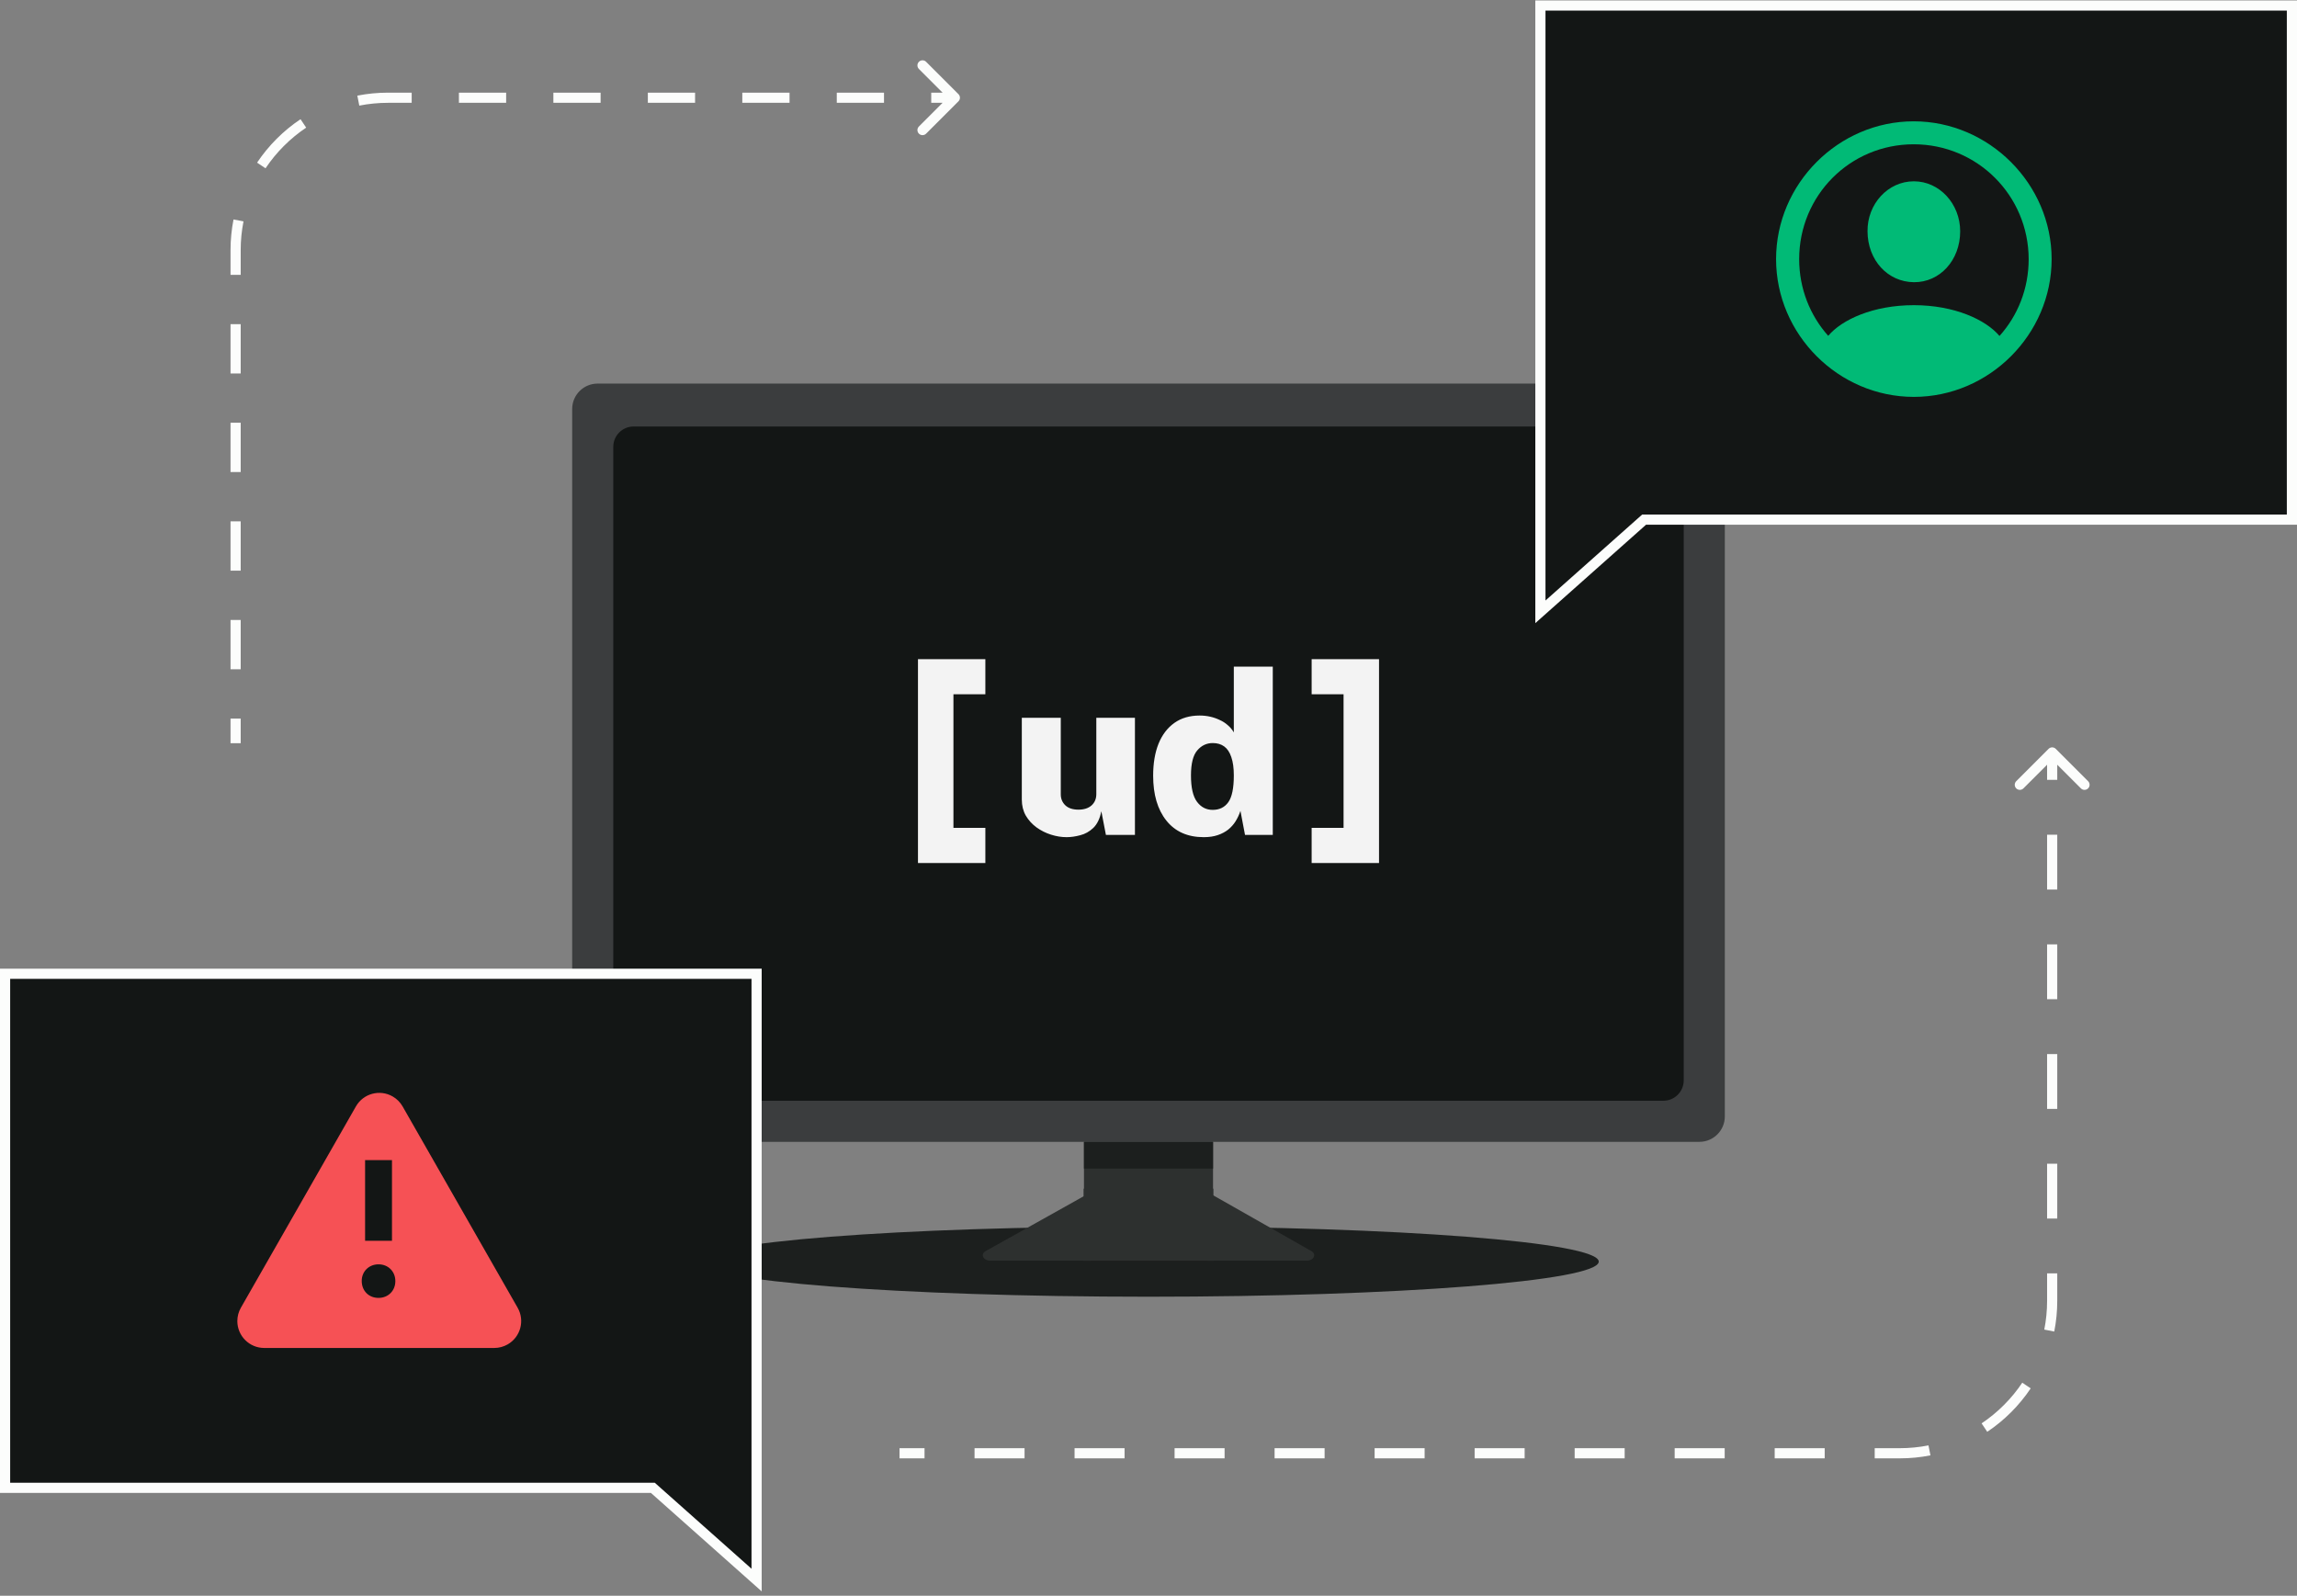 <svg width="452" height="314" viewBox="0 0 452 314" fill="none" xmlns="http://www.w3.org/2000/svg">
<rect x="0" y="0" width="452" height="314" fill="#808080" stroke="none"/>
<rect x="113.093" y="75.981" width="225.815" height="148.201" rx="4.5" fill="#3B3D3E" stroke="#3B3D3E"/>
<rect x="120.181" y="83.424" width="211.639" height="133.671" rx="4.5" fill="#131615" stroke="#3B3D3E"/>
<path d="M226 255.16C274.932 255.16 314.599 252.066 314.599 248.25C314.599 244.433 274.932 241.339 226 241.339C177.068 241.339 137.4 244.433 137.4 248.25C137.4 252.066 177.068 255.16 226 255.16Z" fill="#1C1F1E"/>
<path d="M238.699 224.682H213.301V238.912H238.699V224.682Z" fill="#2D302F"/>
<path d="M238.758 233.897H213.241V248.073H238.758V233.897Z" fill="#2D302F"/>
<path d="M214.553 248.072H194.923C193.478 248.072 192.848 246.805 193.969 246.174L213.599 235.195C214.597 234.638 216.077 235.134 216.077 236.028V247.007C216.085 247.595 215.402 248.072 214.553 248.072Z" fill="#2D302F"/>
<path d="M237.777 248.072H257.1C258.523 248.072 259.143 246.805 258.04 246.174L238.716 235.195C237.734 234.638 236.277 235.134 236.277 236.028V247.007C236.277 247.595 236.95 248.072 237.777 248.072Z" fill="#2D302F"/>
<path d="M238.699 224.682H213.301V229.941H238.699V224.682Z" fill="#1C1F1E"/>
<g clip-path="url(#clip0_16330_125374)">
<path fill-rule="evenodd" clip-rule="evenodd" d="M180.637 129.701H184.127H184.146H184.165H184.184H184.203H184.223H184.242H184.262H184.281H184.301H184.321H184.34H184.36H184.38H184.4H184.42H184.44H184.46H184.48H184.5H184.52H184.54H184.561H184.581H184.602H184.622H184.643H184.663H184.684H184.705H184.725H184.746H184.767H184.788H184.809H184.83H184.851H184.872H184.893H184.914H184.936H184.957H184.978H185H185.021H185.042H185.064H185.086H185.107H185.129H185.15H185.172H185.194H185.216H185.238H185.26H185.282H185.304H185.326H185.348H185.37H185.392H185.414H185.436H185.459H185.481H185.503H185.526H185.548H185.571H185.593H185.616H185.638H185.661H185.683H185.706H185.729H185.752H185.774H185.797H185.82H185.843H185.866H185.889H185.912H185.935H185.958H185.981H186.004H186.027H186.05H186.073H186.097H186.12H186.143H186.167H186.19H186.213H186.237H186.26H186.283H186.307H186.33H186.354H186.377H186.401H186.425H186.448H186.472H186.495H186.519H186.543H186.567H186.59H186.614H186.638H186.662H186.686H186.709H186.733H186.757H186.781H186.805H186.829H186.853H186.877H186.901H186.925H186.949H186.973H186.997H187.021H187.045H187.069H187.093H187.117H187.141H187.166H187.19H187.214H187.238H187.262H187.286H187.311H187.335H187.359H187.383H187.408H187.432H187.456H187.48H187.505H187.529H187.553H187.578H187.602H187.626H187.65H187.675H187.699H187.723H187.748H187.772H187.796H187.821H187.845H187.87H187.894H187.918H187.943H187.967H187.991H188.016H188.04H188.064H188.089H188.113H188.137H188.162H188.186H188.21H188.235H188.259H188.283H188.308H188.332H188.356H188.381H188.405H188.429H188.454H188.478H188.502H188.526H188.551H188.575H188.599H188.623H188.648H188.672H188.696H188.72H188.744H188.769H188.793H188.817H188.841H188.865H188.889H188.913H188.937H188.961H188.986H189.01H189.034H189.058H189.082H189.106H189.129H189.153H189.177H189.201H189.225H189.249H189.273H189.297H189.32H189.344H189.368H189.392H189.416H189.439H189.463H189.487H189.51H189.534H189.557H189.581H189.605H189.628H189.652H189.675H189.698H189.722H189.745H189.769H189.792H189.815H189.839H189.862H189.885H189.908H189.931H189.955H189.978H190.001H190.024H190.047H190.07H190.093H190.116H190.139H190.161H190.184H190.207H190.23H190.253H190.275H190.298H190.321H190.343H190.366H190.388H190.411H190.433H190.456H190.478H190.5H190.523H190.545H190.567H190.589H190.611H190.633H190.655H190.677H190.699H190.721H190.743H190.765H190.787H190.809H190.83H190.852H190.874H190.895H190.917H190.938H190.96H190.981H191.002H191.024H191.045H191.066H191.087H191.108H191.129H191.15H191.171H191.192H191.213H191.234H191.255H191.276H191.296H191.317H191.337H191.358H191.378H191.399H191.419H191.439H191.46H191.48H191.5H191.52H191.54H191.56H191.58H191.6H191.619H191.639H191.659H191.679H191.698H191.718H191.737H191.756H191.776H191.795H191.814H191.833H191.852H191.871H191.89H191.909H191.928H191.947H191.965H191.984H192.003H192.021H192.04H192.058H192.076H192.095H192.113H192.131H192.149H192.167H192.185H192.203H192.22H192.238H192.256H192.273H192.291H192.308H192.325H192.343H192.36H192.377H192.394H192.411H192.428H192.445H192.462H192.478H192.495H192.511H192.528H192.544H192.561H192.577H192.593H192.609H192.625H192.641H192.657H192.673H192.688H192.704H192.719H192.735H192.75H192.766H192.781H192.796H192.811H192.826H192.841H192.856H192.87H192.885H192.899H192.914H192.928H192.943H192.957H192.971H192.985H192.999H193.013H193.026H193.04H193.054H193.067H193.081H193.094H193.107H193.12H193.133H193.146H193.159H193.172H193.185H193.197H193.21H193.222H193.235H193.247H193.259H193.271H193.283H193.295H193.307H193.318H193.33H193.341H193.353H193.364H193.375H193.386H193.397H193.408H193.419H193.43H193.44H193.451H193.461H193.471H193.481H193.492H193.502H193.511H193.521H193.531H193.54H193.55H193.559H193.568H193.578H193.587H193.596H193.604H193.613H193.622H193.63H193.639H193.647H193.655H193.663H193.671H193.679H193.687H193.695H193.702H193.71H193.717H193.724H193.731H193.738H193.745H193.752H193.758H193.765H193.771H193.778H193.784H193.79H193.796H193.802H193.807H193.813H193.819H193.824H193.829H193.834H193.839H193.844H193.849H193.854H193.858H193.863H193.867H193.871H193.875H193.879H193.883H193.887H193.89H193.894H193.897V136.618H193.894H193.89H193.887H193.883H193.879H193.875H193.871H193.867H193.863H193.858H193.854H193.849H193.844H193.839H193.834H193.829H193.824H193.819H193.813H193.807H193.802H193.796H193.79H193.784H193.778H193.771H193.765H193.758H193.752H193.745H193.738H193.731H193.724H193.717H193.71H193.702H193.695H193.687H193.679H193.671H193.663H193.655H193.647H193.639H193.63H193.622H193.613H193.604H193.596H193.587H193.578H193.568H193.559H193.55H193.54H193.531H193.521H193.511H193.502H193.492H193.481H193.471H193.461H193.451H193.44H193.43H193.419H193.408H193.397H193.386H193.375H193.364H193.353H193.341H193.33H193.318H193.307H193.295H193.283H193.271H193.259H193.247H193.235H193.222H193.21H193.197H193.185H193.172H193.159H193.146H193.133H193.12H193.107H193.094H193.081H193.067H193.054H193.04H193.026H193.013H192.999H192.985H192.971H192.957H192.943H192.928H192.914H192.899H192.885H192.87H192.856H192.841H192.826H192.811H192.796H192.781H192.766H192.75H192.735H192.719H192.704H192.688H192.673H192.657H192.641H192.625H192.609H192.593H192.577H192.561H192.544H192.528H192.511H192.495H192.478H192.462H192.445H192.428H192.411H192.394H192.377H192.36H192.343H192.325H192.308H192.291H192.273H192.256H192.238H192.22H192.203H192.185H192.167H192.149H192.131H192.113H192.095H192.076H192.058H192.04H192.021H192.003H191.984H191.965H191.947H191.928H191.909H191.89H191.871H191.852H191.833H191.814H191.795H191.776H191.756H191.737H191.718H191.698H191.679H191.659H191.639H191.619H191.6H191.58H191.56H191.54H191.52H191.5H191.48H191.46H191.439H191.419H191.399H191.378H191.358H191.337H191.317H191.296H191.276H191.255H191.234H191.213H191.192H191.171H191.15H191.129H191.108H191.087H191.066H191.045H191.024H191.002H190.981H190.96H190.938H190.917H190.895H190.874H190.852H190.83H190.809H190.787H190.765H190.743H190.721H190.699H190.677H190.655H190.633H190.611H190.589H190.567H190.545H190.523H190.5H190.478H190.456H190.433H190.411H190.388H190.366H190.343H190.321H190.298H190.275H190.253H190.23H190.207H190.184H190.161H190.139H190.116H190.093H190.07H190.047H190.024H190.001H189.978H189.955H189.931H189.908H189.885H189.862H189.839H189.815H189.792H189.769H189.745H189.722H189.698H189.675H189.652H189.628H189.605H189.581H189.557H189.534H189.51H189.487H189.463H189.439H189.416H189.392H189.368H189.344H189.32H189.297H189.273H189.249H189.225H189.201H189.177H189.153H189.129H189.106H189.082H189.058H189.034H189.01H188.986H188.961H188.937H188.913H188.889H188.865H188.841H188.817H188.793H188.769H188.744H188.72H188.696H188.672H188.648H188.623H188.599H188.575H188.551H188.526H188.502H188.478H188.454H188.429H188.405H188.381H188.356H188.332H188.308H188.283H188.259H188.235H188.21H188.186H188.162H188.137H188.113H188.089H188.064H188.04H188.016H187.991H187.967H187.943H187.918H187.894H187.87H187.845H187.821H187.796H187.772H187.748H187.723H187.699H187.675H187.65H187.626H187.616V162.903H193.897V169.82H184.127H180.637V166.361V133.159V129.701ZM271.363 129.701H267.874H267.854H267.835H267.816H267.797H267.777H267.758H267.738H267.719H267.699H267.68H267.66H267.64H267.62H267.601H267.581H267.561H267.541H267.52H267.5H267.48H267.46H267.439H267.419H267.399H267.378H267.358H267.337H267.316H267.296H267.275H267.254H267.233H267.212H267.191H267.17H267.149H267.128H267.107H267.086H267.065H267.043H267.022H267.001H266.979H266.958H266.936H266.915H266.893H266.871H266.85H266.828H266.806H266.784H266.763H266.741H266.719H266.697H266.675H266.653H266.63H266.608H266.586H266.564H266.542H266.519H266.497H266.475H266.452H266.43H266.407H266.385H266.362H266.339H266.317H266.294H266.271H266.249H266.226H266.203H266.18H266.157H266.134H266.111H266.088H266.065H266.042H266.019H265.996H265.973H265.95H265.927H265.904H265.88H265.857H265.834H265.81H265.787H265.764H265.74H265.717H265.693H265.67H265.646H265.623H265.599H265.576H265.552H265.528H265.505H265.481H265.457H265.434H265.41H265.386H265.362H265.339H265.315H265.291H265.267H265.243H265.219H265.195H265.171H265.147H265.123H265.099H265.075H265.051H265.027H265.003H264.979H264.955H264.931H264.907H264.883H264.859H264.835H264.811H264.786H264.762H264.738H264.714H264.689H264.665H264.641H264.617H264.593H264.568H264.544H264.52H264.495H264.471H264.447H264.423H264.398H264.374H264.35H264.325H264.301H264.277H264.252H264.228H264.204H264.179H264.155H264.131H264.106H264.082H264.058H264.033H264.009H263.985H263.96H263.936H263.911H263.887H263.863H263.838H263.814H263.79H263.765H263.741H263.717H263.692H263.668H263.644H263.619H263.595H263.571H263.547H263.522H263.498H263.474H263.45H263.425H263.401H263.377H263.353H263.328H263.304H263.28H263.256H263.232H263.207H263.183H263.159H263.135H263.111H263.087H263.063H263.039H263.015H262.991H262.967H262.943H262.919H262.895H262.871H262.847H262.823H262.799H262.775H262.751H262.727H262.704H262.68H262.656H262.632H262.608H262.585H262.561H262.537H262.514H262.49H262.466H262.443H262.419H262.396H262.372H262.349H262.325H262.302H262.278H262.255H262.232H262.208H262.185H262.162H262.138H262.115H262.092H262.069H262.046H262.023H261.999H261.976H261.953H261.93H261.907H261.885H261.862H261.839H261.816H261.793H261.77H261.748H261.725H261.702H261.68H261.657H261.635H261.612H261.589H261.567H261.545H261.522H261.5H261.478H261.455H261.433H261.411H261.389H261.367H261.345H261.323H261.301H261.279H261.257H261.235H261.213H261.192H261.17H261.148H261.127H261.105H261.084H261.062H261.041H261.019H260.998H260.977H260.955H260.934H260.913H260.892H260.871H260.85H260.829H260.808H260.787H260.766H260.745H260.725H260.704H260.683H260.663H260.642H260.622H260.602H260.581H260.561H260.541H260.52H260.5H260.48H260.46H260.44H260.42H260.401H260.381H260.361H260.341H260.322H260.302H260.283H260.263H260.244H260.225H260.205H260.186H260.167H260.148H260.129H260.11H260.091H260.072H260.053H260.035H260.016H259.998H259.979H259.961H259.942H259.924H259.906H259.888H259.869H259.851H259.833H259.816H259.798H259.78H259.762H259.745H259.727H259.709H259.692H259.675H259.658H259.64H259.623H259.606H259.589H259.572H259.555H259.539H259.522H259.505H259.489H259.472H259.456H259.44H259.423H259.407H259.391H259.375H259.359H259.343H259.328H259.312H259.296H259.281H259.265H259.25H259.235H259.22H259.204H259.189H259.174H259.16H259.145H259.13H259.115H259.101H259.086H259.072H259.058H259.044H259.029H259.015H259.001H258.988H258.974H258.96H258.947H258.933H258.92H258.906H258.893H258.88H258.867H258.854H258.841H258.828H258.815H258.803H258.79H258.778H258.766H258.753H258.741H258.729H258.717H258.705H258.694H258.682H258.67H258.659H258.648H258.636H258.625H258.614H258.603H258.592H258.581H258.571H258.56H258.55H258.539H258.529H258.519H258.509H258.499H258.489H258.479H258.469H258.46H258.45H258.441H258.432H258.423H258.414H258.405H258.396H258.387H258.378H258.37H258.361H258.353H258.345H258.337H258.329H258.321H258.313H258.306H258.298H258.291H258.283H258.276H258.269H258.262H258.255H258.248H258.242H258.235H258.229H258.223H258.216H258.21H258.204H258.198H258.193H258.187H258.182H258.176H258.171H258.166H258.161H258.156H258.151H258.146H258.142H258.137H258.133H258.129H258.125H258.121H258.117H258.113H258.11H258.106H258.103V136.618H258.106H258.11H258.113H258.117H258.121H258.125H258.129H258.133H258.137H258.142H258.146H258.151H258.156H258.161H258.166H258.171H258.176H258.182H258.187H258.193H258.198H258.204H258.21H258.216H258.223H258.229H258.235H258.242H258.248H258.255H258.262H258.269H258.276H258.283H258.291H258.298H258.306H258.313H258.321H258.329H258.337H258.345H258.353H258.361H258.37H258.378H258.387H258.396H258.405H258.414H258.423H258.432H258.441H258.45H258.46H258.469H258.479H258.489H258.499H258.509H258.519H258.529H258.539H258.55H258.56H258.571H258.581H258.592H258.603H258.614H258.625H258.636H258.648H258.659H258.67H258.682H258.694H258.705H258.717H258.729H258.741H258.753H258.766H258.778H258.79H258.803H258.815H258.828H258.841H258.854H258.867H258.88H258.893H258.906H258.92H258.933H258.947H258.96H258.974H258.988H259.001H259.015H259.029H259.044H259.058H259.072H259.086H259.101H259.115H259.13H259.145H259.16H259.174H259.189H259.204H259.22H259.235H259.25H259.265H259.281H259.296H259.312H259.328H259.343H259.359H259.375H259.391H259.407H259.423H259.44H259.456H259.472H259.489H259.505H259.522H259.539H259.555H259.572H259.589H259.606H259.623H259.64H259.658H259.675H259.692H259.709H259.727H259.745H259.762H259.78H259.798H259.816H259.833H259.851H259.869H259.888H259.906H259.924H259.942H259.961H259.979H259.998H260.016H260.035H260.053H260.072H260.091H260.11H260.129H260.148H260.167H260.186H260.205H260.225H260.244H260.263H260.283H260.302H260.322H260.341H260.361H260.381H260.401H260.42H260.44H260.46H260.48H260.5H260.52H260.541H260.561H260.581H260.602H260.622H260.642H260.663H260.683H260.704H260.725H260.745H260.766H260.787H260.808H260.829H260.85H260.871H260.892H260.913H260.934H260.955H260.977H260.998H261.019H261.041H261.062H261.084H261.105H261.127H261.148H261.17H261.192H261.213H261.235H261.257H261.279H261.301H261.323H261.345H261.367H261.389H261.411H261.433H261.455H261.478H261.5H261.522H261.545H261.567H261.589H261.612H261.635H261.657H261.68H261.702H261.725H261.748H261.77H261.793H261.816H261.839H261.862H261.885H261.907H261.93H261.953H261.976H261.999H262.023H262.046H262.069H262.092H262.115H262.138H262.162H262.185H262.208H262.232H262.255H262.278H262.302H262.325H262.349H262.372H262.396H262.419H262.443H262.466H262.49H262.514H262.537H262.561H262.585H262.608H262.632H262.656H262.68H262.704H262.727H262.751H262.775H262.799H262.823H262.847H262.871H262.895H262.919H262.943H262.967H262.991H263.015H263.039H263.063H263.087H263.111H263.135H263.159H263.183H263.207H263.232H263.256H263.28H263.304H263.328H263.353H263.377H263.401H263.425H263.45H263.474H263.498H263.522H263.547H263.571H263.595H263.619H263.644H263.668H263.692H263.717H263.741H263.765H263.79H263.814H263.838H263.863H263.887H263.911H263.936H263.96H263.985H264.009H264.033H264.058H264.082H264.106H264.131H264.155H264.179H264.204H264.228H264.252H264.277H264.301H264.325H264.35H264.374H264.384V162.903H258.103V169.82H267.874H271.363V166.361V133.159V129.701ZM206.827 164.241C207.861 164.568 208.881 164.732 209.885 164.732C210.724 164.732 211.616 164.605 212.561 164.353C213.52 164.115 214.382 163.632 215.146 162.904C215.911 162.162 216.435 161.07 216.72 159.628L217.62 164.286H223.331V141.243H215.731V156.263C215.731 157.185 215.416 157.927 214.787 158.492C214.157 159.042 213.303 159.317 212.223 159.317C211.099 159.317 210.237 159.034 209.638 158.47C209.038 157.89 208.738 157.17 208.738 156.308V141.243H201.071V157.333C201.071 158.522 201.333 159.576 201.858 160.498C202.398 161.404 203.102 162.176 203.972 162.815C204.841 163.439 205.793 163.915 206.827 164.241ZM229.523 161.478C231.262 163.647 233.712 164.732 236.875 164.732C237.909 164.732 238.824 164.598 239.618 164.331C240.413 164.063 241.102 163.699 241.687 163.239C242.271 162.763 242.759 162.214 243.148 161.589C243.538 160.951 243.853 160.275 244.093 159.562L244.992 164.286H250.456V131.171H242.789V144.118C242.474 143.569 242.077 143.093 241.597 142.692C241.132 142.276 240.6 141.934 240 141.667C239.416 141.385 238.794 141.169 238.134 141.021C237.475 140.872 236.785 140.798 236.066 140.798C234.117 140.798 232.461 141.281 231.097 142.246C229.733 143.212 228.691 144.579 227.971 146.347C227.267 148.115 226.915 150.209 226.915 152.631C226.915 156.36 227.784 159.309 229.523 161.478ZM241.709 157.846C240.99 158.856 239.963 159.361 238.629 159.361C237.37 159.361 236.343 158.834 235.549 157.779C234.754 156.724 234.357 154.993 234.357 152.586C234.357 150.254 234.769 148.612 235.594 147.661C236.418 146.696 237.437 146.213 238.651 146.213C239.536 146.213 240.285 146.436 240.9 146.881C241.514 147.327 241.979 148.025 242.294 148.976C242.624 149.912 242.789 151.116 242.789 152.586C242.789 155.082 242.429 156.835 241.709 157.846Z" fill="#F3F3F3"/>
</g>
<path d="M404.53 147.355C404.139 146.964 403.506 146.964 403.115 147.355L396.751 153.718C396.361 154.109 396.361 154.742 396.751 155.133C397.142 155.523 397.775 155.523 398.166 155.133L403.823 149.476L409.479 155.133C409.87 155.523 410.503 155.523 410.894 155.133C411.284 154.742 411.284 154.109 410.894 153.718L404.53 147.355ZM177.008 286.965H181.928V284.965H177.008V286.965ZM191.769 286.965H201.61V284.965H191.769V286.965ZM211.451 286.965H221.291V284.965H211.451V286.965ZM231.132 286.965H240.973V284.965H231.132V286.965ZM250.813 286.965H260.654V284.965H250.813V286.965ZM270.495 286.965H280.336V284.965H270.495V286.965ZM290.176 286.965H300.017V284.965H290.176V286.965ZM309.858 286.965H319.699V284.965H309.858V286.965ZM329.539 286.965H339.38V284.965H329.539V286.965ZM349.221 286.965H359.062V284.965H349.221V286.965ZM368.902 286.965H373.823V284.965H368.902V286.965ZM373.823 286.965C375.892 286.965 377.914 286.762 379.871 286.375L379.483 284.413C377.653 284.775 375.761 284.965 373.823 284.965V286.965ZM391.047 281.743C394.428 279.48 397.338 276.57 399.6 273.19L397.939 272.077C395.821 275.24 393.098 277.963 389.935 280.081L391.047 281.743ZM404.233 262.014C404.62 260.057 404.823 258.034 404.823 255.965H402.823C402.823 257.903 402.633 259.796 402.271 261.626L404.233 262.014ZM404.823 255.965V250.57H402.823V255.965H404.823ZM404.823 239.779V228.989H402.823V239.779H404.823ZM404.823 218.199V207.408H402.823V218.199H404.823ZM404.823 196.618V185.828H402.823V196.618H404.823ZM404.823 175.037V164.247H402.823V175.037H404.823ZM404.823 153.457V148.062H402.823V153.457H404.823Z" fill="#FCFDFC"/>
<path d="M188.602 19.938C188.993 19.547 188.993 18.914 188.602 18.524L182.238 12.16C181.848 11.769 181.214 11.769 180.824 12.16C180.433 12.55 180.433 13.183 180.824 13.574L186.481 19.231L180.824 24.888C180.433 25.278 180.433 25.911 180.824 26.302C181.214 26.692 181.848 26.692 182.238 26.302L188.602 19.938ZM187.895 18.231H183.248V20.231H187.895V18.231ZM173.953 18.231H164.659V20.231H173.953V18.231ZM155.365 18.231H146.07V20.231H155.365V18.231ZM136.776 18.231H127.482V20.231H136.776V18.231ZM118.187 18.231H108.893V20.231H118.187V18.231ZM99.599 18.231H90.304V20.231H99.599V18.231ZM81.01 18.231H76.363V20.231H81.01V18.231ZM76.363 18.231C74.294 18.231 72.271 18.434 70.314 18.821L70.702 20.783C72.532 20.421 74.425 20.231 76.363 20.231V18.231ZM59.138 23.453C55.758 25.716 52.848 28.626 50.585 32.006L52.247 33.119C54.364 29.956 57.088 27.232 60.251 25.115L59.138 23.453ZM45.953 43.182C45.566 45.139 45.363 47.162 45.363 49.231H47.363C47.363 47.293 47.553 45.4 47.915 43.57L45.953 43.182ZM45.363 49.231V54.082H47.363V49.231H45.363ZM45.363 63.783V73.485H47.363V63.783H45.363ZM45.363 83.186V92.888H47.363V83.186H45.363ZM45.363 102.59V112.291H47.363V102.59H45.363ZM45.363 121.993V131.695H47.363V121.993H45.363ZM45.363 141.396V146.247H47.363V141.396H45.363Z" fill="#FCFDFC"/>
<path d="M148.883 310.914V191.61H1V292.769H128.47L148.883 310.914Z" fill="#131615" stroke="#FCFDFC" stroke-width="2"/>
<path fill-rule="evenodd" clip-rule="evenodd" d="M77.256 215.746C78.076 216.215 78.756 216.895 79.225 217.715L101.86 257.325C103.31 259.863 102.428 263.096 99.89 264.546C99.091 265.003 98.186 265.243 97.264 265.243H51.996C49.073 265.243 46.703 262.874 46.703 259.951C46.703 259.03 46.944 258.125 47.401 257.325L70.035 217.715C71.485 215.177 74.718 214.296 77.256 215.746ZM74.488 248.786C72.598 248.786 71.18 250.183 71.18 252.046C71.18 253.994 72.555 255.391 74.488 255.391C76.378 255.391 77.796 253.994 77.796 252.089C77.796 250.183 76.378 248.786 74.488 248.786ZM77.134 228.278H71.842V244.155H77.134V228.278Z" fill="#F65155"/>
<path d="M303.117 120.39V1.086H451V102.245H323.53L303.117 120.39Z" fill="#131615" stroke="#FCFDFC" stroke-width="2"/>
<path d="M376.605 78.096C391.41 78.096 403.716 65.816 403.716 50.985C403.716 36.18 391.383 23.873 376.578 23.873C361.746 23.873 349.493 36.18 349.493 50.985C349.493 65.816 361.773 78.096 376.605 78.096ZM376.605 60.049C368.604 60.049 362.437 62.893 359.753 66.082C356.191 62.095 354.038 56.806 354.038 50.985C354.038 38.466 364.032 28.392 376.578 28.392C389.097 28.392 399.171 38.466 399.198 50.985C399.198 56.833 397.044 62.122 393.456 66.109C390.772 62.919 384.605 60.049 376.605 60.049ZM376.605 55.53C381.708 55.583 385.721 51.224 385.721 45.51C385.721 40.14 381.681 35.675 376.605 35.675C371.501 35.675 367.435 40.14 367.488 45.51C367.514 51.224 371.475 55.477 376.605 55.53Z" fill="#01BA76"/>
<defs>
<clipPath id="clip0_16330_125374">
<rect width="90.726" height="41.502" fill="white" transform="translate(180.637 129.009)"/>
</clipPath>
</defs>
</svg>
